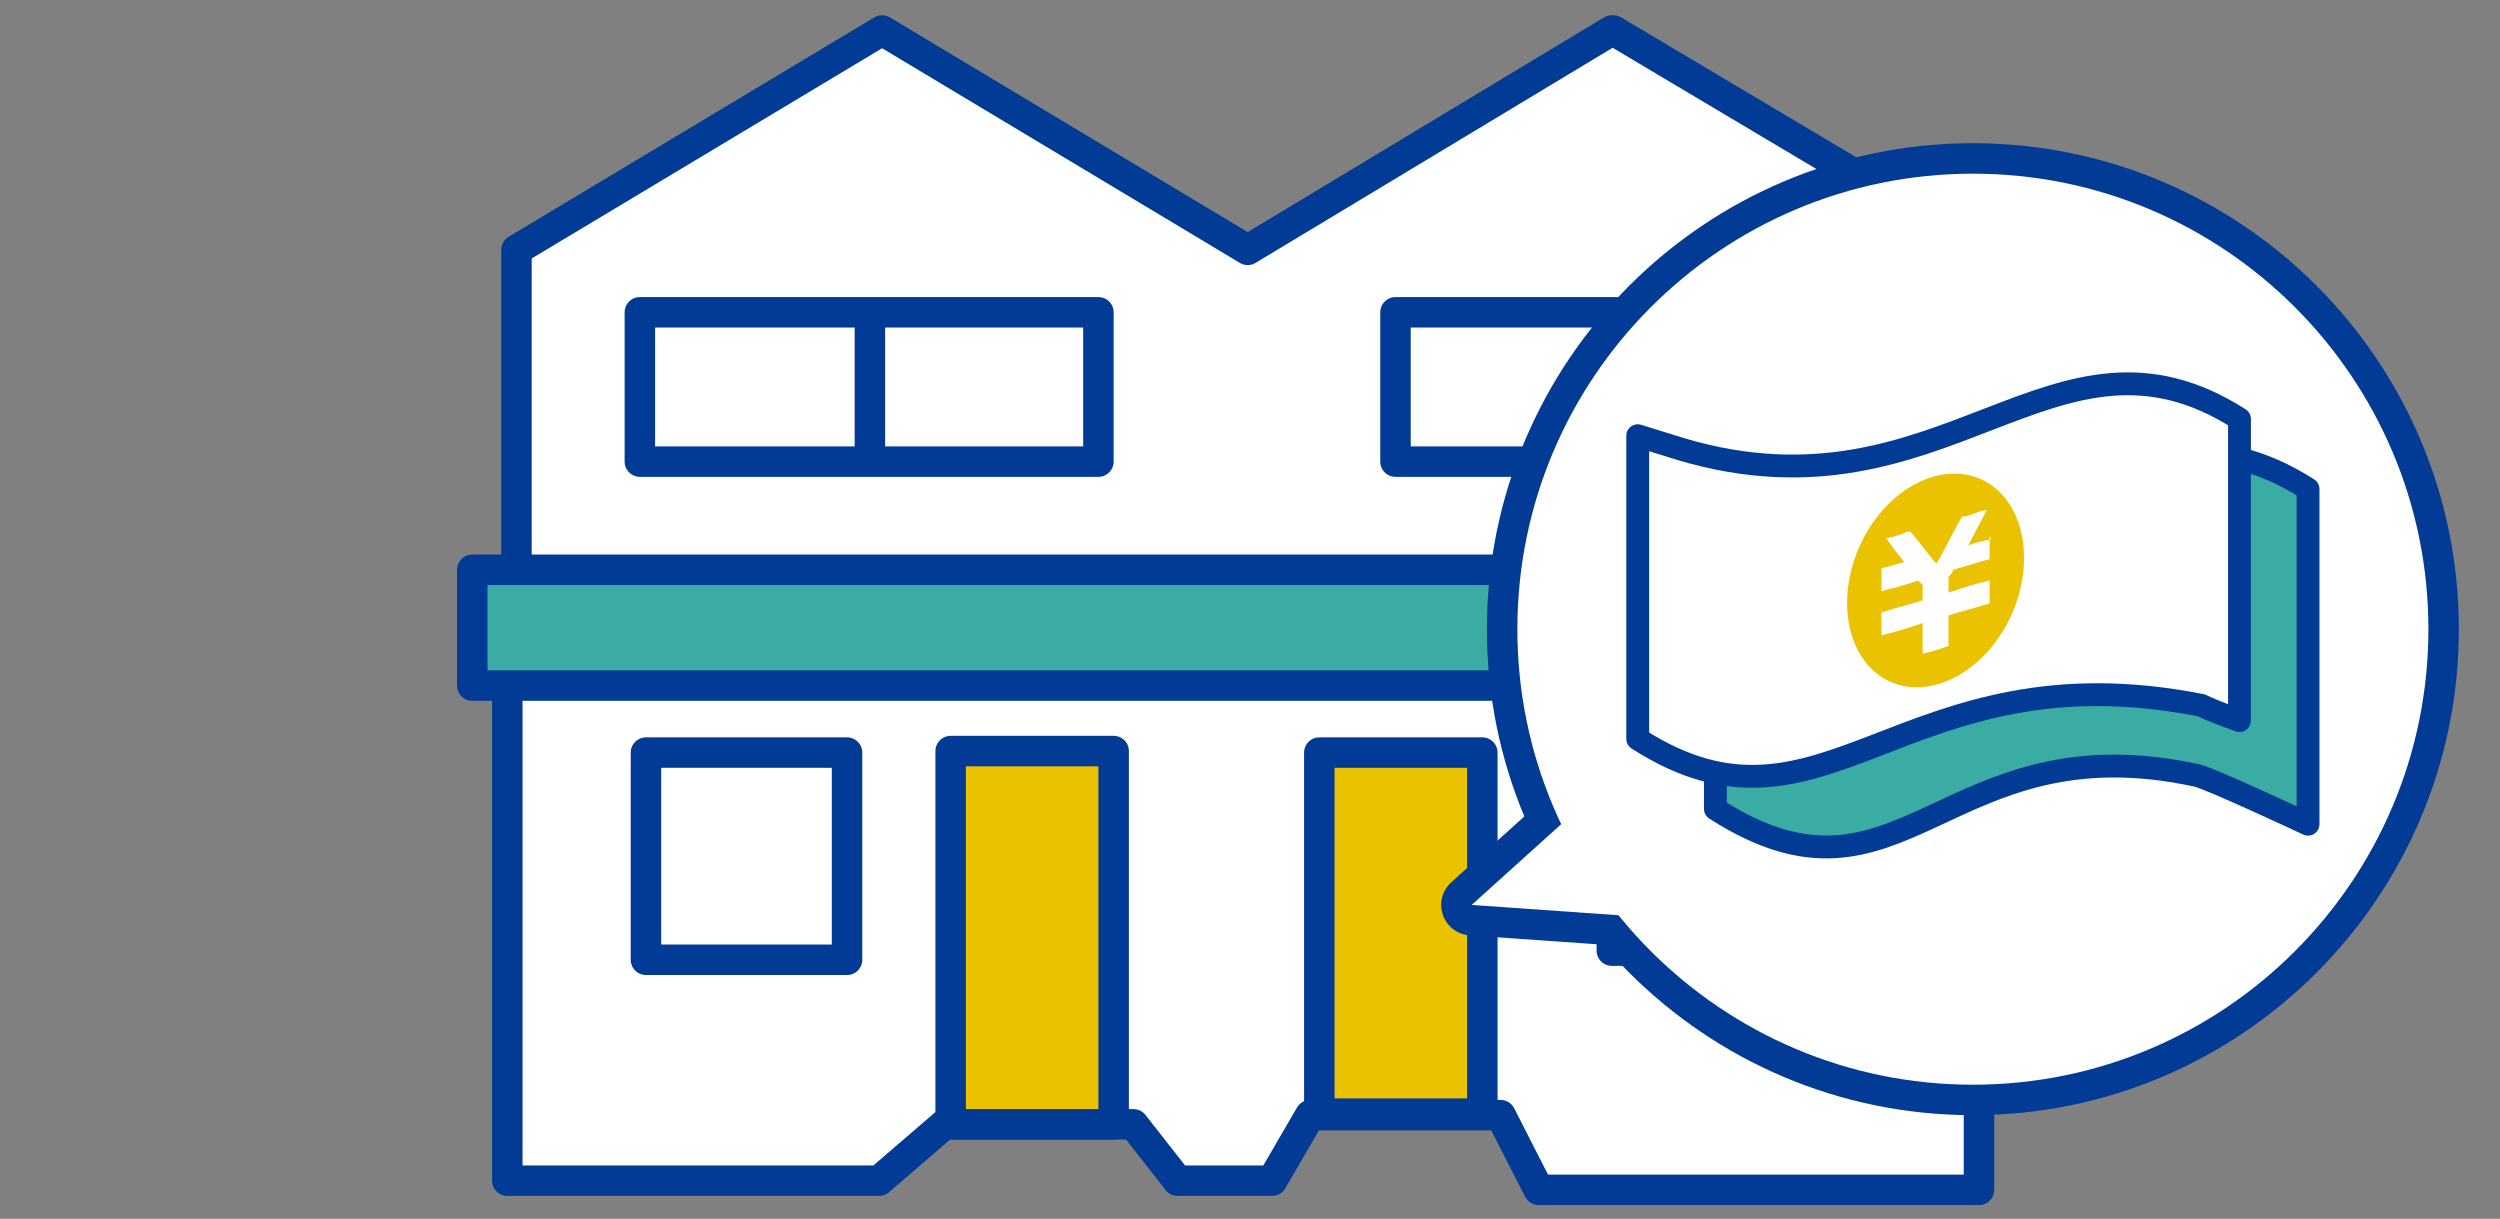 <?xml version="1.0" encoding="UTF-8"?>
<svg id="_レイヤー_1" data-name="レイヤー_1" xmlns="http://www.w3.org/2000/svg" version="1.1" viewBox="0 0 164.1 80">
  <rect x="0" y="0" width="164.1" height="80" fill="#808080" stroke="none"/>
  <!-- Generator: Adobe Illustrator 29.1.0, SVG Export Plug-In . SVG Version: 2.1.0 Build 142)  -->
  <defs>
    <style>
      .st0, .st1, .st2, .st3, .st4, .st5, .st6 {
        stroke: #013b96;
      }

      .st0, .st1, .st2, .st3, .st4, .st5, .st6, .st7 {
        stroke-linecap: round;
        stroke-linejoin: round;
      }

      .st0, .st1, .st2, .st5 {
        stroke-width: 2px;
      }

      .st0, .st8, .st6 {
        fill: #fff;
      }

      .st1, .st3 {
        fill: #3baca3;
      }

      .st2, .st4 {
        fill: none;
      }

      .st3, .st6 {
        stroke-width: 1.5px;
      }

      .st4 {
        stroke-width: 4px;
      }

      .st5, .st7 {
        fill: #eac200;
      }

      .st7 {
        stroke: #eac200;
      }
    </style>
  </defs>
  <path class="st0" d="M105.8,2l-23.9,14.4L57.9,2l-24,14.4h0v26.2h95.6v-26.2h.6L105.9,2h0Z"/>
  <path class="st0" d="M33.3,39.8v37.7h24.4l4.3-3.7h12.4l2.9,3.7h6.2l2.5-4.3h12.5l2.5,4.9h28.9v-38.3s-96.7,1.1-96.7,0h0Z"/>
  <path class="st1" d="M31,37.4h100.6v7.6H31v-7.6Z"/>
  <path class="st5" d="M62.4,49.3h10.7v24.5h-10.7v-24.5Z"/>
  <path class="st5" d="M86.6,49.4h10.7v23.7h-10.7v-23.7Z"/>
  <path class="st8" d="M42,20.5h30.1v9.8h-30.1v-9.8ZM57.1,20.6v9-9ZM91.6,20.5h30.1v9.8h-30.1v-9.8ZM106.8,20.6v9-9ZM42.4,49.4h13.2v13.6h-13.2v-13.6ZM105.8,48.8h13.2v13.6h-13.2v-13.6Z"/>
  <path class="st2" d="M57.1,20.6v9M106.8,20.6v9M42,20.5h30.1v9.8h-30.1v-9.8ZM91.6,20.5h30.1v9.8h-30.1v-9.8ZM42.4,49.4h13.2v13.6h-13.2v-13.6ZM105.8,48.8h13.2v13.6h-13.2v-13.6Z"/>
  <path class="st4" d="M129.5,71.2c16.5,0,29.9-13.4,29.9-29.9s-13.4-29.9-29.9-29.9-29.9,13.4-29.9,29.9,13.4,29.9,29.9,29.9Z"/>
  <path class="st4" d="M106.8,50.2l-10.2,9.2,22.8,1.6-12.6-10.8Z"/>
  <path class="st8" d="M129.5,71.2c16.5,0,29.9-13.4,29.9-29.9s-13.4-29.9-29.9-29.9-29.9,13.4-29.9,29.9,13.4,29.9,29.9,29.9Z"/>
  <path class="st8" d="M106.8,50.2l-10.2,9.2,22.8,1.6-12.6-10.8Z"/>
  <path class="st3" d="M112.6,33.3v19.8c12.3,7.9,15-5.8,31.6-2.2.9.2,7.3,3.2,7.3,3.2v-22c-12.2-7.8-18.7,7.1-36,2l-2.9-.9Z"/>
  <path class="st6" d="M107.5,28.7v19.8c12.3,7.9,17.3-6.1,37-2.2.8.4,2.5,1,2.5,1v-19.8c-12.2-7.8-19.3,7.1-36.6,2l-2.9-.9h0Z"/>
  <path class="st7" d="M131.6,40.1c1.5-3.4.7-7.1-1.8-8.2-2.5-1.1-5.8.8-7.3,4.2-1.5,3.4-.7,7.1,1.8,8.2,2.5,1.1,5.8-.8,7.3-4.2Z"/>
  <path class="st8" d="M130.6,35.2v1.5c-.8.2-1.6.5-2.4.7,0,.2-.2.3-.3.5v1c.9-.3,1.8-.6,2.7-.8v1.5c-.9.3-1.8.5-2.7.8v2c-.6.2-1.1.4-1.7.5v-2c-.9.3-1.8.6-2.7.8v-1.5c.9-.3,1.8-.5,2.7-.8v-1c0,0-.2-.2-.3-.3-.8.3-1.6.5-2.4.7v-1.5c.5-.1,1-.3,1.5-.4-.4-.5-.8-1-1.2-1.6,0,0,.1,0,.2,0,.4-.1.8-.2,1.2-.4,0,0,.1,0,.2,0,.6.7,1.1,1.4,1.7,2.1.6-1,1.1-2.1,1.7-3.1,0,0,.1,0,.2,0,.4-.1.8-.3,1.2-.4,0,0,.1,0,.2,0-.4.8-.8,1.5-1.2,2.3.5-.2,1-.3,1.5-.4h0Z"/>
</svg>